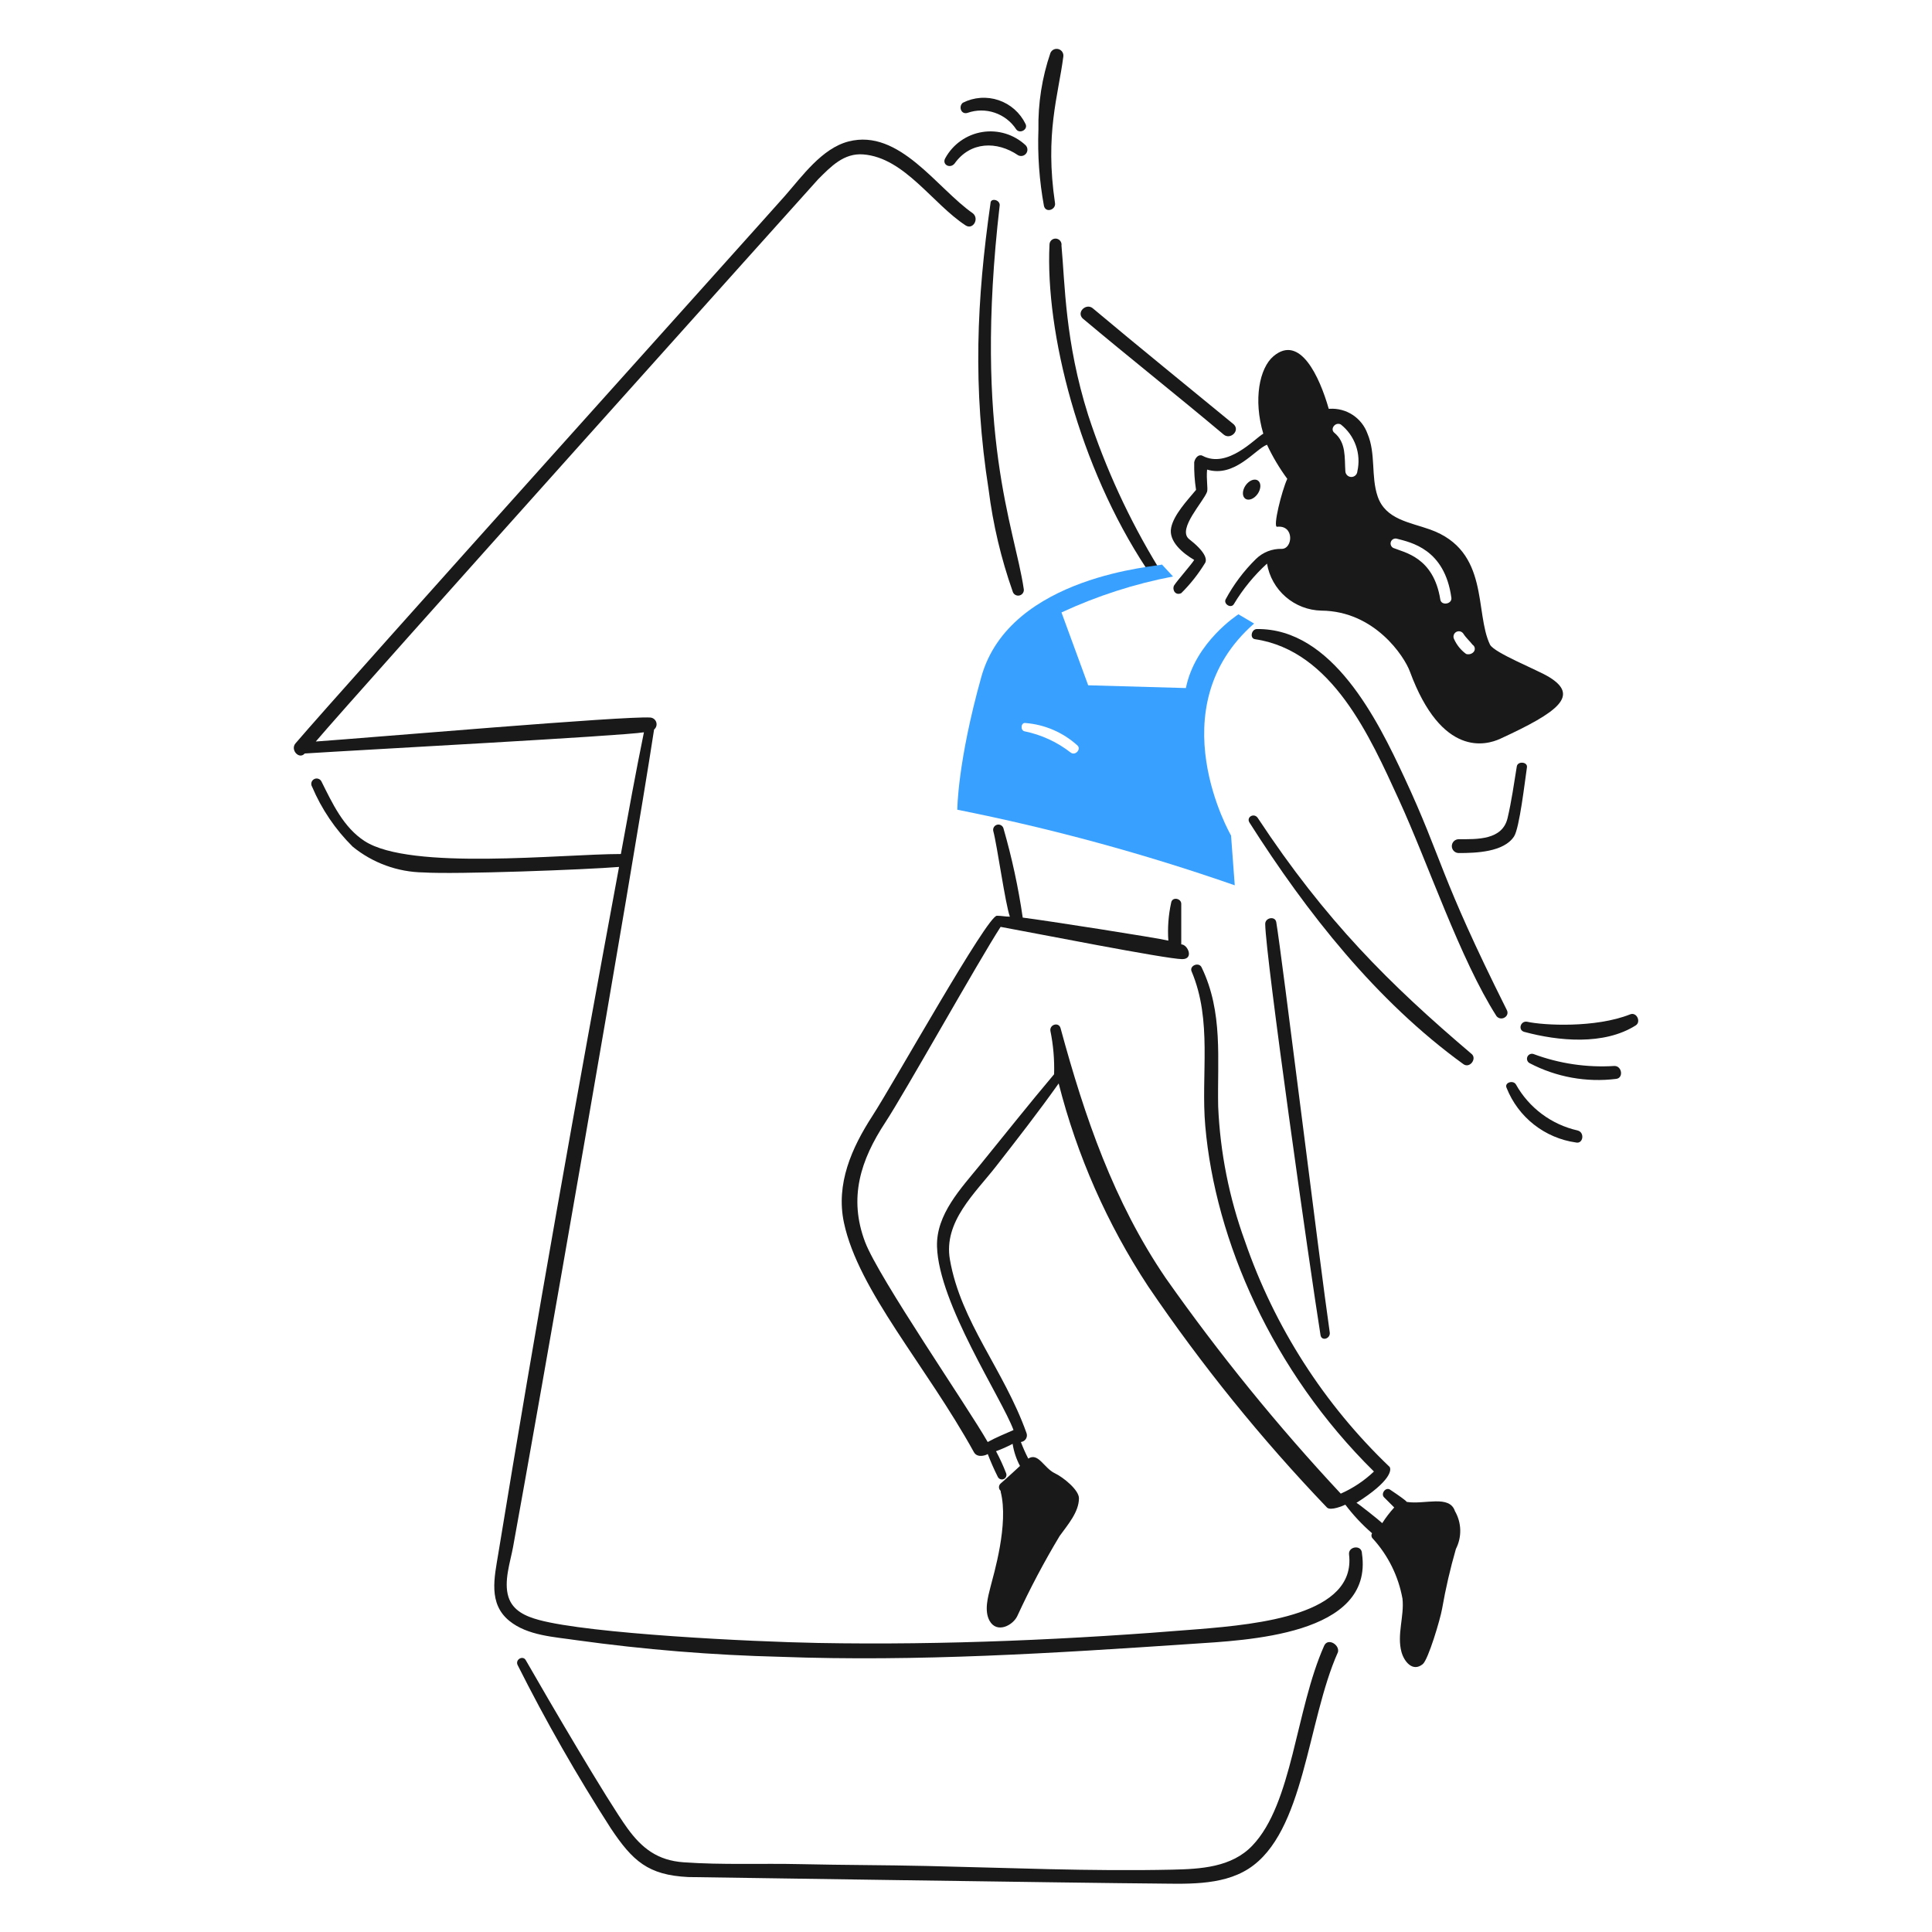<svg width="296" height="296" viewBox="0 0 296 296" fill="none" xmlns="http://www.w3.org/2000/svg">
<path d="M184.234 69.829C183.674 69.533 183.105 70.11 182.963 70.816C182.932 72.234 183.027 73.652 183.245 75.053C181.833 76.748 179.841 78.863 179.433 80.843C178.989 82.958 181.268 84.798 182.963 85.786C182.539 86.492 180.279 89.034 179.855 89.739C179.572 90.447 180.137 91.293 180.984 90.87C182.394 89.473 183.627 87.907 184.656 86.21C184.938 85.644 184.656 84.515 182.115 82.538C180.42 80.985 184.373 76.889 184.938 75.336C185.086 74.771 184.798 73.499 184.938 71.947C189.176 73.218 192.282 68.839 194.114 68.134C194.977 69.974 196.018 71.724 197.222 73.359C196.376 75.194 194.964 80.843 195.67 80.703C198.353 80.42 198.07 84.092 196.376 84.092C195.646 84.071 194.92 84.198 194.24 84.465C193.561 84.732 192.942 85.133 192.421 85.644C190.562 87.469 188.991 89.565 187.761 91.86C187.465 92.562 188.594 93.263 189.032 92.566C190.416 90.259 192.129 88.165 194.116 86.35C194.449 88.333 195.464 90.137 196.985 91.452C198.506 92.767 200.438 93.51 202.448 93.553C210.64 93.623 215.176 100.609 216.005 102.877C220.889 116.123 227.721 114.164 229.845 113.187C238.859 109.043 241.981 106.566 237.329 103.725C235.489 102.602 228.996 100.054 228.291 98.782C225.89 93.841 228.277 84.417 219.115 81.13C216.007 80.014 212.27 79.6 211.065 76.046C210.018 72.959 210.821 69.534 209.512 66.444C209.089 65.268 208.296 64.261 207.253 63.573C206.209 62.885 204.97 62.555 203.723 62.63H203.575C202.163 57.689 199.158 51.145 195.102 54.581C192.963 56.394 191.994 61.218 193.548 66.444C192.284 67.146 188.092 71.864 184.234 69.829ZM207.958 72.23C207.94 72.46 207.835 72.675 207.665 72.832C207.495 72.989 207.272 73.076 207.041 73.076C206.809 73.076 206.586 72.989 206.416 72.832C206.246 72.675 206.142 72.46 206.123 72.23C205.975 70.11 206.284 67.827 204.428 66.298C203.73 65.724 204.576 64.603 205.417 65.026C206.478 65.863 207.281 66.983 207.73 68.257C208.18 69.531 208.259 70.906 207.958 72.224V72.23ZM222.363 91.576C222.499 92.565 220.824 92.844 220.669 91.859C219.633 85.347 215.16 84.656 213.465 83.95C213.296 83.863 213.165 83.716 213.098 83.538C213.031 83.359 213.033 83.163 213.104 82.986C213.175 82.809 213.309 82.665 213.481 82.582C213.652 82.499 213.848 82.484 214.031 82.538C216.149 83.103 221.335 84.096 222.363 91.576ZM225.752 99.909C225.609 100.057 225.427 100.161 225.227 100.211C225.027 100.261 224.818 100.253 224.622 100.19C223.824 99.61 223.191 98.831 222.786 97.931C222.686 97.745 222.66 97.526 222.717 97.322C222.773 97.117 222.905 96.942 223.087 96.833C223.269 96.723 223.486 96.688 223.693 96.735C223.9 96.782 224.081 96.906 224.198 97.083C224.642 97.779 225.187 98.214 225.61 98.778C225.702 98.836 225.78 98.914 225.838 99.006C225.896 99.098 225.933 99.202 225.947 99.31C225.961 99.418 225.95 99.527 225.917 99.631C225.883 99.734 225.827 99.829 225.752 99.909Z" fill="#191919"/>
<path d="M230.836 154.701C220.39 133.811 221.091 131.854 215.16 119.113C211.081 110.352 204.148 96.237 192.566 96.377C191.718 96.388 191.434 97.804 192.283 97.931C204.123 99.691 209.913 112.91 214.313 122.499C218.839 132.367 223.683 146.919 229.282 155.687C229.991 156.536 231.4 155.696 230.836 154.701Z" fill="#191919"/>
<path d="M192.707 125.327C192.146 124.476 190.89 125.179 191.436 126.033C200.21 139.827 210.861 153.375 224.199 163.033C225.183 163.747 226.311 162.194 225.47 161.481C212.856 150.777 203.056 141.018 192.707 125.327Z" fill="#191919"/>
<path d="M249.759 155.407C244.446 157.522 236.484 157.102 233.943 156.536C232.954 156.388 232.531 157.808 233.519 158.09C238.744 159.502 245.735 160.185 250.606 157.102C251.467 156.557 250.758 155.009 249.759 155.407Z" fill="#191919"/>
<path d="M247.359 163.315C243.132 163.586 238.896 162.961 234.927 161.48C234.745 161.426 234.549 161.441 234.377 161.524C234.206 161.607 234.071 161.751 234.001 161.928C233.93 162.105 233.928 162.301 233.995 162.48C234.061 162.658 234.192 162.805 234.362 162.892C238.438 165.027 243.07 165.865 247.636 165.292C248.768 165.134 248.491 163.315 247.359 163.315Z" fill="#191919"/>
<path d="M241.71 173.2C239.726 172.754 237.857 171.894 236.227 170.677C234.597 169.461 233.241 167.914 232.249 166.139C231.827 165.433 230.412 165.858 230.837 166.704C231.712 168.902 233.152 170.831 235.012 172.294C236.872 173.757 239.085 174.703 241.428 175.036C242.557 175.319 242.838 173.491 241.71 173.2Z" fill="#191919"/>
<path d="M160.791 37.49C160.14 50.924 165.331 71.469 175.618 87.058C176.225 86.957 176.84 86.907 177.455 86.91C172.99 79.583 169.388 71.764 166.722 63.609C163.157 52.321 163.17 43.481 162.627 37.624C162.647 37.498 162.641 37.369 162.609 37.245C162.576 37.121 162.519 37.005 162.439 36.905C162.36 36.804 162.261 36.721 162.148 36.662C162.034 36.602 161.91 36.566 161.783 36.556C161.655 36.547 161.527 36.564 161.406 36.607C161.285 36.65 161.175 36.717 161.082 36.805C160.989 36.893 160.915 36.999 160.865 37.117C160.815 37.235 160.79 37.362 160.791 37.49Z" fill="#191919"/>
<path d="M151.754 31.134C149.647 45.89 149 59.294 151.471 75.053C152.139 80.349 153.37 85.559 155.143 90.594C155.171 90.705 155.22 90.809 155.289 90.902C155.357 90.994 155.443 91.072 155.541 91.131C155.639 91.19 155.748 91.229 155.862 91.246C155.975 91.263 156.091 91.257 156.202 91.229C156.313 91.201 156.418 91.152 156.51 91.084C156.603 91.015 156.68 90.93 156.739 90.831C156.798 90.733 156.837 90.624 156.854 90.511C156.871 90.397 156.866 90.281 156.838 90.17C155.451 80.806 149.078 66.683 153.166 31.423C153.166 30.569 151.754 30.288 151.754 31.134Z" fill="#191919"/>
<path d="M161.639 31.134C160.058 20.478 162.133 14.671 162.91 8.681C162.949 8.431 162.896 8.176 162.76 7.963C162.624 7.75 162.414 7.594 162.171 7.524C161.928 7.455 161.668 7.476 161.44 7.585C161.212 7.694 161.031 7.883 160.933 8.116C159.644 11.887 159.023 15.853 159.097 19.837C158.95 23.763 159.234 27.694 159.944 31.558C160.227 32.688 161.785 32.123 161.639 31.134Z" fill="#191919"/>
<path d="M146.247 25.062C148.647 21.672 152.72 21.564 155.99 23.79C156.196 23.898 156.434 23.928 156.661 23.875C156.887 23.822 157.087 23.69 157.224 23.502C157.362 23.314 157.426 23.082 157.407 22.85C157.388 22.619 157.286 22.401 157.12 22.238C156.242 21.422 155.188 20.816 154.04 20.468C152.892 20.12 151.68 20.038 150.496 20.229C149.312 20.419 148.186 20.878 147.206 21.568C146.225 22.259 145.415 23.164 144.836 24.215C144.253 25.195 145.539 25.91 146.247 25.062Z" fill="#191919"/>
<path d="M148.222 17.295C149.575 16.818 151.048 16.81 152.405 17.271C153.763 17.732 154.926 18.636 155.708 19.837C156.268 20.546 157.543 19.837 157.12 18.989C156.709 18.14 156.133 17.38 155.426 16.756C154.718 16.131 153.894 15.653 152.999 15.351C152.105 15.049 151.16 14.928 150.219 14.995C149.277 15.062 148.358 15.316 147.516 15.742C146.815 16.306 147.238 17.592 148.222 17.295Z" fill="#191919"/>
<path d="M150.343 103.721C146.668 116.855 146.668 124.056 146.668 124.056C161.088 126.928 175.291 130.797 189.175 135.636L188.609 128.011C188.609 128.011 177.311 108.522 192.139 95.531L189.739 94.117C189.739 94.117 183.102 98.355 181.689 105.416L166.72 104.992L162.628 93.832C168.077 91.302 173.816 89.451 179.716 88.323L178.02 86.488C177.739 86.775 154.722 88.046 150.343 103.721ZM165.029 114.171C165.735 114.735 164.758 115.851 164.04 115.301C161.969 113.684 159.553 112.57 156.979 112.045C156.274 111.897 156.415 110.633 157.127 110.775C160.062 111.008 162.839 112.202 165.029 114.171Z" fill="#38A1FF"/>
<path d="M215.585 230.112C215.404 230.112 216.081 230.301 213.042 228.275C212.336 227.71 211.488 228.84 212.054 229.404L213.608 230.958C212.928 231.705 212.314 232.508 211.771 233.359C211.348 232.936 207.958 230.251 207.818 230.251C213.184 226.862 213.184 225.167 212.902 224.744C202.854 215.147 195.251 203.283 190.73 190.144C188.32 183.521 186.939 176.568 186.635 169.526C186.487 162.325 187.426 155.082 184.093 148.203C183.679 147.35 182.257 147.921 182.539 148.768C185.786 156.394 183.968 164.583 184.657 172.492C186.188 190.041 194.903 210.084 210.501 225.45C209.014 226.864 207.294 228.01 205.417 228.839C195.725 218.453 186.759 207.412 178.585 195.794C170.628 184.102 166.196 171.175 162.487 157.524C162.216 156.532 160.77 156.961 160.933 157.947C161.376 160.13 161.566 162.358 161.498 164.585C157.684 169.103 153.999 173.752 150.2 178.424C147.224 182.087 143.411 186.051 143.559 190.994C143.826 199.75 153.444 214.153 155.279 219.096C154.009 219.661 152.596 220.225 151.326 220.931C148.366 215.707 134.639 195.804 132.543 190.295C129.973 183.527 131.842 177.73 135.651 171.943C138.62 167.426 149.914 147.227 153.303 142.004C157.964 142.852 178.724 146.948 181.127 146.948C182.963 146.948 181.974 144.688 180.979 144.688V138.472C180.979 137.624 179.573 137.342 179.427 138.324C179.011 140.224 178.868 142.173 179.002 144.113C177.308 143.69 160.08 141.005 156.691 140.584C156.019 135.955 155.03 131.378 153.731 126.885C153.666 126.688 153.529 126.525 153.347 126.427C153.165 126.329 152.952 126.305 152.753 126.36C152.553 126.414 152.382 126.543 152.275 126.72C152.168 126.896 152.133 127.108 152.177 127.309C152.78 129.559 154.014 138.466 154.72 140.442C154.014 140.442 153.448 140.301 152.743 140.301C151.331 140.156 136.958 165.878 133.677 170.94C130.461 175.902 128.043 181.386 129.299 187.321C131.507 197.746 141.863 209.177 149.211 222.484C149.762 223.48 151.189 222.907 151.331 222.767C151.789 223.967 152.307 225.143 152.883 226.292C152.966 226.448 153.104 226.567 153.271 226.624C153.438 226.682 153.62 226.674 153.782 226.603C153.943 226.531 154.071 226.401 154.14 226.239C154.21 226.076 154.215 225.894 154.154 225.728C153.706 224.568 153.187 223.436 152.6 222.339C153.473 222.022 154.323 221.644 155.143 221.208C155.326 222.393 155.708 223.539 156.272 224.597C156.272 224.597 154.295 226.434 153.312 227.281C153.23 227.35 153.164 227.437 153.119 227.534C153.073 227.632 153.05 227.738 153.05 227.846C153.05 227.954 153.073 228.06 153.119 228.158C153.164 228.255 153.23 228.342 153.312 228.411V228.552C154.584 233.495 152.22 241.271 151.76 243.097C151.366 244.659 150.756 246.778 151.612 248.322C152.722 250.311 155.164 249.037 155.849 247.616C157.79 243.406 159.958 239.305 162.345 235.332C163.584 233.613 165.305 231.66 165.305 229.542C165.305 228.271 162.891 226.323 161.633 225.729C159.919 224.92 159.092 222.481 157.538 223.47C157.114 222.644 156.737 221.795 156.408 220.927C156.568 220.911 156.721 220.859 156.857 220.773C156.992 220.688 157.105 220.571 157.188 220.434C157.27 220.297 157.319 220.142 157.331 219.983C157.342 219.823 157.316 219.663 157.255 219.515C153.793 209.834 147.201 202.573 145.533 192.967C144.53 187.18 149.381 182.826 152.595 178.704C155.877 174.493 159.092 170.372 162.198 165.994C165.004 177.04 169.634 187.54 175.896 197.062C184.065 209.104 193.229 220.441 203.292 230.954C203.844 231.533 205.835 230.671 206.117 230.531C207.324 232.13 208.697 233.598 210.212 234.908C210.132 235.043 210.102 235.202 210.127 235.358C210.153 235.513 210.233 235.653 210.353 235.755C212.69 238.33 214.256 241.509 214.873 244.931C215.169 247.613 213.985 250.451 214.725 253.123C215.125 254.542 216.425 256.231 217.981 254.958C218.83 254.256 220.675 248.04 220.941 246.485C221.482 243.391 222.189 240.327 223.059 237.309C223.52 236.408 223.747 235.407 223.722 234.395C223.696 233.384 223.417 232.395 222.911 231.519C222.081 228.981 218.268 230.535 215.585 230.112Z" fill="#191919"/>
<path d="M187.481 66.581C188.478 67.418 190.023 66.015 189.035 65.027C181.833 59.096 174.572 53.236 167.427 47.234C166.431 46.397 164.885 47.798 165.874 48.787C172.935 54.718 180.338 60.579 187.481 66.581Z" fill="#191919"/>
<path d="M206.686 238.16C207.788 247.363 192.891 248.844 183.668 249.599C164.335 251.184 144.834 252.071 125.346 251.717C115.163 251.534 90.351 250.307 82.556 248.187C80.573 247.649 78.56 246.787 77.895 244.657C77.147 242.269 78.191 239.292 78.603 237.031C82.219 217.276 96.819 133.942 100.211 111.771C100.371 111.641 100.489 111.466 100.549 111.269C100.609 111.071 100.609 110.86 100.548 110.663C100.488 110.465 100.37 110.29 100.209 110.161C100.048 110.031 99.853 109.952 99.647 109.935C95.833 109.652 56.431 113.043 48.384 113.606C54.008 106.935 125.196 27.618 125.344 27.47C127.321 25.493 129.294 23.424 132.263 23.658C138.58 24.157 142.87 31.227 147.939 34.532C149.055 35.26 150.057 33.543 149.069 32.696C143.559 28.875 137.803 19.669 130.005 21.673C125.926 22.723 122.901 27.001 120.262 30.006C116.957 33.769 52.626 105.284 45.275 113.889C44.428 114.879 45.84 116.43 46.687 115.442C55.442 114.878 95.266 112.76 98.655 112.194C97.384 118.41 96.255 124.626 95.124 130.842C86.087 130.842 62.907 133.415 55.866 128.865C52.61 126.761 50.924 123.075 49.229 119.689C49.175 119.594 49.102 119.51 49.015 119.443C48.928 119.376 48.828 119.328 48.722 119.3C48.616 119.272 48.505 119.266 48.396 119.281C48.288 119.297 48.183 119.334 48.089 119.39C47.995 119.447 47.913 119.522 47.848 119.61C47.783 119.699 47.736 119.799 47.711 119.906C47.685 120.013 47.682 120.124 47.7 120.232C47.718 120.341 47.757 120.444 47.816 120.537C49.269 123.973 51.38 127.09 54.032 129.713C57.106 132.221 60.938 133.614 64.905 133.666C69.846 133.985 89.759 133.243 94.844 132.82C88.347 167.841 82.082 202.948 76.344 238.027C75.745 241.693 74.77 245.679 78.039 248.335C80.851 250.617 84.951 250.786 88.347 251.295C98.694 252.732 109.114 253.581 119.557 253.838C140.596 254.616 161.499 253.28 182.54 251.861C190.873 251.298 210.502 250.589 208.665 238.021C208.664 236.608 206.536 236.89 206.686 238.16Z" fill="#191919"/>
<path d="M202.874 252.141C198.48 262.001 198.045 276.324 191.859 282.777C188.68 286.098 183.952 286.354 179.575 286.449C167.008 286.723 154.438 286.161 142.011 285.885C135.515 285.737 129.16 285.751 122.664 285.603C116.732 285.466 110.66 285.743 104.73 285.32C100.775 285.037 98.366 283.205 96.115 280.094C93.082 275.91 84.054 260.472 80.575 254.392C80.151 253.546 78.889 254.244 79.305 255.1C83.614 263.677 88.375 272.021 93.567 280.094C96.931 285.141 99.298 287.276 105.43 287.58C105.578 287.58 168.119 288.523 176.603 288.569C181.404 288.594 187.069 289.012 191.29 286.309C199.902 280.782 200.258 263.676 204.988 253.123C205.275 251.999 203.441 250.87 202.874 252.141Z" fill="#191919"/>
<path d="M202.315 204.55C202.472 205.536 203.87 205.114 203.728 204.127C202.193 193.532 196.398 146.392 195.536 141.285C195.371 140.301 193.828 140.579 193.842 141.568C193.907 146.653 200.641 194.072 202.315 204.55Z" fill="#191919"/>
<path d="M232.388 117.419C231.953 120.1 231.574 122.793 230.976 125.328C230.174 128.732 226.316 128.575 223.492 128.575C223.211 128.575 222.942 128.687 222.743 128.885C222.544 129.084 222.432 129.354 222.432 129.635C222.432 129.916 222.544 130.185 222.743 130.384C222.942 130.583 223.211 130.694 223.492 130.694C226.175 130.694 230.395 130.546 231.965 128.152C232.804 126.874 233.626 119.674 233.942 117.561C234.07 116.711 232.526 116.571 232.388 117.419Z" fill="#191919"/>
<path d="M190.8 76.412C191.047 76.582 191.385 76.598 191.74 76.456C192.095 76.315 192.437 76.027 192.692 75.656C192.947 75.286 193.093 74.864 193.099 74.482C193.105 74.1 192.97 73.79 192.723 73.62C192.601 73.535 192.455 73.488 192.294 73.481C192.133 73.473 191.959 73.505 191.784 73.575C191.429 73.717 191.087 74.004 190.832 74.374C190.705 74.558 190.604 74.756 190.535 74.957C190.465 75.159 190.427 75.36 190.424 75.549C190.418 75.931 190.554 76.241 190.8 76.411V76.412Z" fill="#191919"/>
</svg>
